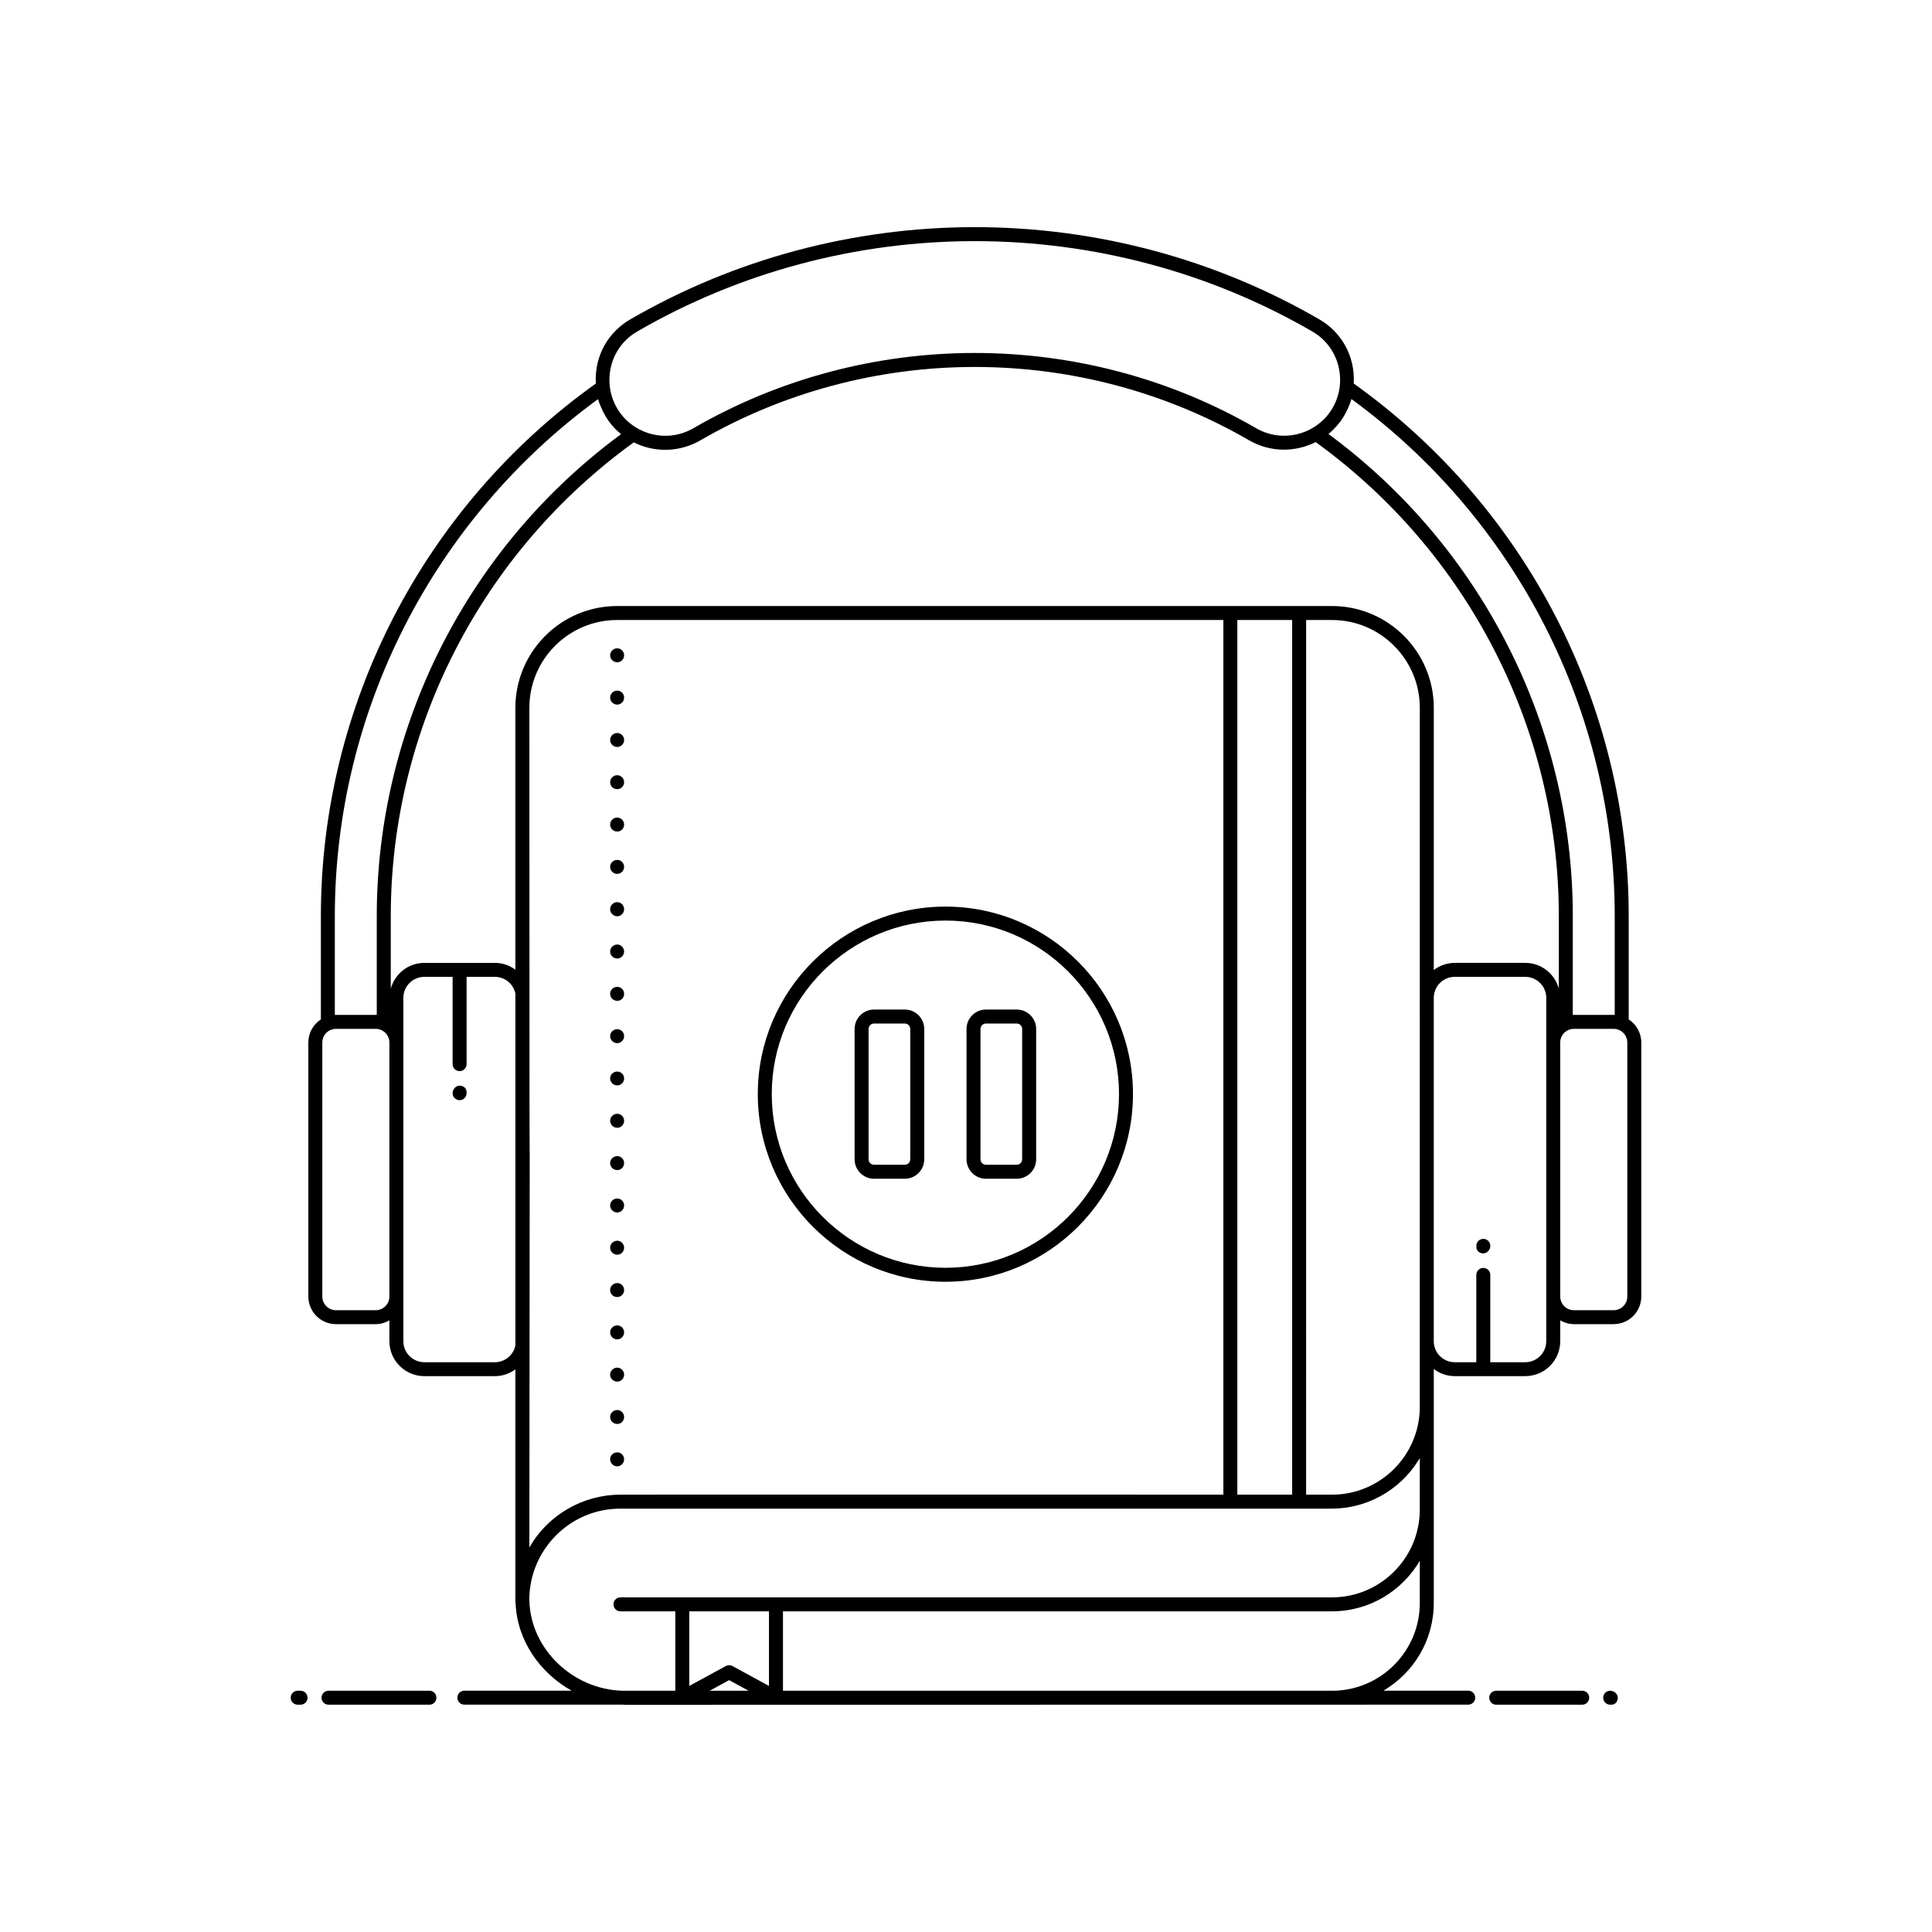 <?xml version="1.0" encoding="UTF-8"?>
<!-- Uploaded to: ICON Repo, www.svgrepo.com, Generator: ICON Repo Mixer Tools -->
<svg fill="#000000" width="800px" height="800px" version="1.1" viewBox="144 144 512 512" xmlns="http://www.w3.org/2000/svg">
 <g>
  <path d="m222.89 592.06c-1.023 0-1.852 0.828-1.852 1.852 0 1.023 0.828 1.852 1.852 1.852h0.762c1.023 0 1.852-0.828 1.852-1.852 0-1.023-0.828-1.852-1.852-1.852z"/>
  <path d="m231.06 592.06c-1.023 0-1.852 0.828-1.852 1.852 0 1.023 0.828 1.852 1.852 1.852h26.742c1.023 0 1.852-0.828 1.852-1.852 0-1.023-0.828-1.852-1.852-1.852z"/>
  <path d="m540.51 592.06c-1.023 0-1.852 0.828-1.852 1.852 0 1.023 0.828 1.852 1.852 1.852h22.793c1.023 0 1.852-0.828 1.852-1.852 0-1.023-0.828-1.852-1.852-1.852z"/>
  <path d="m568.86 593.91c0 1.023 0.828 1.852 1.852 1.852h0.328c1.023 0 1.688-0.828 1.688-1.852 0-1.023-0.996-1.852-2.019-1.852-1.02 0-1.848 0.828-1.848 1.852z"/>
  <path d="m307.58 353.14c1 0 1.816-0.812 1.816-1.852 0-1-0.816-1.852-1.816-1.852-1.039 0-1.887 0.855-1.887 1.852 0 1.039 0.848 1.852 1.887 1.852z"/>
  <path d="m307.58 442.87c1 0 1.816-0.816 1.816-1.852 0-1.039-0.816-1.852-1.816-1.852-1.039 0-1.887 0.812-1.887 1.852 0 1.031 0.848 1.852 1.887 1.852z"/>
  <path d="m307.58 409.23c1 0 1.816-0.816 1.816-1.852 0-1.039-0.816-1.852-1.816-1.852-1.039 0-1.887 0.812-1.887 1.852 0 1.031 0.848 1.852 1.887 1.852z"/>
  <path d="m307.58 420.45c1 0 1.816-0.852 1.816-1.852 0-1.035-0.816-1.852-1.816-1.852-1.039 0-1.887 0.816-1.887 1.852 0 1.004 0.848 1.852 1.887 1.852z"/>
  <path d="m307.58 454.09c1 0 1.816-0.852 1.816-1.852 0-1.035-0.816-1.852-1.816-1.852-1.039 0-1.887 0.816-1.887 1.852 0 1.004 0.848 1.852 1.887 1.852z"/>
  <path d="m307.58 431.64c1 0 1.816-0.812 1.816-1.852 0-1.004-0.816-1.816-1.816-1.816-1.039 0-1.887 0.812-1.887 1.816 0 1.035 0.848 1.852 1.887 1.852z"/>
  <path d="m307.58 465.32c1 0 1.816-0.852 1.816-1.852 0-1.039-0.816-1.852-1.816-1.852-1.039 0-1.887 0.812-1.887 1.852 0 1.004 0.848 1.852 1.887 1.852z"/>
  <path d="m307.58 498.95c1 0 1.816-0.855 1.816-1.852 0-1.039-0.816-1.852-1.816-1.852-1.039 0-1.887 0.812-1.887 1.852 0 1 0.848 1.852 1.887 1.852z"/>
  <path d="m307.58 476.51c1 0 1.816-0.816 1.816-1.852 0-1.004-0.816-1.852-1.816-1.852-1.039 0-1.887 0.852-1.887 1.852 0 1.031 0.848 1.852 1.887 1.852z"/>
  <path d="m307.58 386.82c1 0 1.816-0.855 1.816-1.852 0-1.039-0.816-1.891-1.816-1.891-1.039 0-1.887 0.855-1.887 1.891 0 1 0.848 1.852 1.887 1.852z"/>
  <path d="m307.58 330.73c1 0 1.816-0.852 1.816-1.852 0-1.039-0.816-1.852-1.816-1.852-1.039 0-1.887 0.812-1.887 1.852 0 1 0.848 1.852 1.887 1.852z"/>
  <path d="m307.58 341.96c1 0 1.816-0.855 1.816-1.852 0-1.039-0.816-1.852-1.816-1.852-1.039 0-1.887 0.812-1.887 1.852 0 1 0.848 1.852 1.887 1.852z"/>
  <path d="m307.58 364.37c1 0 1.816-0.812 1.816-1.852 0-1.039-0.816-1.852-1.816-1.852-1.039 0-1.887 0.812-1.887 1.852 0 1.035 0.848 1.852 1.887 1.852z"/>
  <path d="m307.58 375.59c1 0 1.816-0.855 1.816-1.852 0-1.039-0.816-1.852-1.816-1.852-1.039 0-1.887 0.812-1.887 1.852 0 1 0.848 1.852 1.887 1.852z"/>
  <path d="m307.58 319.51c1 0 1.816-0.812 1.816-1.852 0-1-0.816-1.852-1.816-1.852-1.039 0-1.887 0.855-1.887 1.852 0 1.039 0.848 1.852 1.887 1.852z"/>
  <path d="m307.58 510.14c1 0 1.816-0.812 1.816-1.852 0-1-0.816-1.852-1.816-1.852-1.039 0-1.887 0.855-1.887 1.852 0 1.035 0.848 1.852 1.887 1.852z"/>
  <path d="m307.58 398.01c1 0 1.816-0.812 1.816-1.852 0-1-0.816-1.852-1.816-1.852-1.039 0-1.887 0.855-1.887 1.852 0 1.035 0.848 1.852 1.887 1.852z"/>
  <path d="m307.58 487.73c1 0 1.816-0.812 1.816-1.852 0-1.035-0.816-1.852-1.816-1.852-1.039 0-1.887 0.816-1.887 1.852s0.848 1.852 1.887 1.852z"/>
  <path d="m307.58 521.37c1 0 1.816-0.812 1.816-1.852 0-1-0.816-1.852-1.816-1.852-1.039 0-1.887 0.855-1.887 1.852 0 1.035 0.848 1.852 1.887 1.852z"/>
  <path d="m307.58 532.59c1 0 1.816-0.855 1.816-1.852 0-1.039-0.816-1.852-1.816-1.852-1.039 0-1.887 0.812-1.887 1.852 0 1 0.848 1.852 1.887 1.852z"/>
  <path d="m394.57 483.68c27.395 0 49.68-22.316 49.68-49.746 0-27.395-22.289-49.676-49.68-49.676-27.43 0-49.746 22.285-49.746 49.676 0 27.43 22.32 49.746 49.746 49.746zm0-95.719c25.352 0 45.977 20.625 45.977 45.973 0 25.391-20.625 46.043-45.977 46.043-25.391 0-46.043-20.652-46.043-46.043 0.004-25.348 20.656-45.973 46.043-45.973z"/>
  <path d="m578.96 487.59v-67.309c0-2.57-1.332-4.824-3.336-6.133v-27.391c0-55.895-27.234-108.55-72.867-141.11 0.406-7.5-3.445-13.715-9.07-16.98-27.582-16.012-59.172-24.473-91.359-24.473-32.16 0-63.754 8.465-91.355 24.477-5.57 3.231-9.484 9.383-9.07 16.98-45.637 32.555-72.867 85.211-72.867 141.1v27.398c-1.996 1.312-3.32 3.562-3.32 6.125v67.309c0 4.043 3.289 7.332 7.328 7.332h10.523c1.328 0 2.555-0.383 3.629-1v5.516c0 5.109 4.152 9.262 9.262 9.262h18.691c2.035 0 3.902-0.68 5.434-1.797v61.75c0 0.109 0.047 0.203 0.066 0.305 0.387 9.711 6.387 18.379 14.844 23.094h-28.434c-1.023 0-1.852 0.828-1.852 1.852 0 1.023 0.828 1.852 1.852 1.852h41.832c0.242 0.008 0.477 0.035 0.719 0.035 2.148 0 221.34-0.035 223.49-0.035 1.023 0 1.852-0.828 1.852-1.852 0-1.023-0.828-1.852-1.852-1.852h-22.469c7.965-4.695 13.336-13.336 13.336-23.234v-62.02c1.551 1.176 3.465 1.898 5.559 1.898 0.145 0-1.215 0 7.566 0.004 0.008 0 0.012-0.004 0.02-0.004h11.105c5.109 0 9.262-4.152 9.262-9.262v-5.516c1.074 0.617 2.301 1 3.625 1h10.523c4.043 0.008 7.332-3.281 7.332-7.328zm-76.816-237.84c43.746 31.934 69.773 82.934 69.773 137.01v26.191h-11.113l0.004-26.191c0-50.277-24.156-97.832-64.742-127.74 0.625-0.512 2.211-2.027 3.207-3.391 0.02-0.027 0.043-0.047 0.062-0.074 0.035-0.047 0.055-0.105 0.09-0.152 1.195-1.688 2.223-3.906 2.719-5.652zm18.117 267.08c0 12.832-10.438 23.27-23.27 23.27h-6.856l0.004-231.79h6.856c12.832 0 23.27 10.438 23.27 23.27v76.855c-0.004 40.742-0.004 69.445-0.004 108.39zm-48.355-208.52h14.527v231.79h-14.527zm25.09-3.707h-189.44c-14.871 0-26.973 12.102-26.973 26.973v69.395c-1.531-1.117-3.398-1.797-5.434-1.797h-18.691c-4.266 0-7.828 2.91-8.898 6.84v-19.254c0-49.586 24.066-96.406 64.395-125.53 5.5 2.773 12.141 2.664 17.688-0.551 21.961-12.711 47.098-19.43 72.684-19.43 25.609 0 50.742 6.719 72.676 19.422 5.633 3.262 12.234 3.223 17.66 0.488 40.359 29.156 64.441 76.012 64.441 125.6v19.207c-1.09-3.906-4.637-6.793-8.887-6.793h-18.691c-2.094 0-4.004 0.723-5.559 1.898l0.004-69.496c0-14.871-12.102-26.973-26.973-26.973zm-184.17-72.723c27.039-15.688 57.988-23.977 89.496-23.977 31.535 0 62.484 8.293 89.5 23.973 7.629 4.422 9.586 14.492 4.504 21.508-0.008 0.008-0.016 0.016-0.02 0.023-4.336 5.945-12.691 7.973-19.449 4.055-22.5-13.035-48.273-19.922-74.535-19.922-26.234 0-52.012 6.891-74.535 19.93-6.891 3.984-15.23 1.793-19.48-4.09-5.027-6.961-3.156-17.055 4.519-21.5zm-80.09 181.07v-26.191c0-54.062 26.023-105.05 69.754-136.99 0.445 1.586 1.562 4.082 2.793 5.777 0.949 1.332 2.055 2.512 3.301 3.516-40.586 29.871-64.734 77.406-64.734 127.7v26.191zm10.828 78.27h-10.523c-2 0-3.625-1.629-3.625-3.629v-67.309c0-2 1.625-3.629 3.625-3.629h10.523c2 0 3.629 1.629 3.629 3.629v67.309c0 2-1.629 3.629-3.629 3.629zm31.582 13.781h-18.691c-3.062 0-5.559-2.492-5.559-5.559v-91.008c0-3.062 2.492-5.559 5.559-5.559h7.492v23.137c0 1.023 0.828 1.852 1.852 1.852 1.023 0 1.852-0.828 1.852-1.852v-23.137h7.496c2.668 0 4.902 1.895 5.434 4.406v93.309c-0.531 2.516-2.762 4.41-5.434 4.41zm9.141 49.102c0.227-268.25 0.016 46.301 0-222.53 0-12.816 10.414-23.242 23.227-23.266 0.02 0 0.039 0.012 0.062 0.012 0.02 0 0.047-0.012 0.07-0.016h160.56v231.79c-0.402 0-159.51-0.039-159.88 0.004-9.664 0.043-18.969 5.141-24.035 14.004zm42.387 16.914h21.113v19.773l-9.672-5.269c-0.551-0.305-1.223-0.305-1.773 0l-9.672 5.269zm10.555 18.234 5.148 2.809h-10.297zm183.03-20.426c0 12.59-10.055 22.852-22.555 23.234h-146.21v-21.043h145.5c9.918 0 18.582-5.398 23.27-13.398zm0-38.363v13.582c0 12.832-10.438 23.27-23.27 23.27h-188.56c-1.023 0-1.852 0.828-1.852 1.852 0 1.023 0.828 1.852 1.852 1.852h14.535v21.043h-14.086c-13.016-0.383-24.184-10.961-24.582-23.719-0.023-0.148-0.016-0.324-0.016-0.477v-0.387c0.23-12.738 10.645-23.676 24.148-23.676h188.56c8.965 0 17.871-4.648 22.941-12.859 0.105-0.164 0.23-0.312 0.328-0.48zm33.512-31.02c0 3.062-2.492 5.559-5.559 5.559h-9.273v-23.137c0-1.023-0.828-1.852-1.852-1.852s-1.852 0.828-1.852 1.852v23.137h-5.715c-3.062 0-5.559-2.492-5.559-5.559l0.004-91.008c0-3.062 2.492-5.559 5.559-5.559h18.691c3.062 0 5.559 2.492 5.559 5.559v79.156zm21.48-11.852c0 2-1.629 3.629-3.629 3.629h-10.523c-2 0-3.625-1.629-3.625-3.629v-67.309c0-2 1.625-3.629 3.625-3.629h10.523c2 0 3.629 1.629 3.629 3.629z"/>
  <path d="m537.1 472.31c-1.023 0-1.852 0.828-1.852 1.852v0.289c0 1.023 0.828 1.707 1.852 1.707 1.023 0 1.852-0.973 1.852-1.996 0-1.023-0.828-1.852-1.852-1.852z"/>
  <path d="m265.8 431.71c-1.023 0-1.852 0.973-1.852 1.996 0 1.023 0.828 1.852 1.852 1.852 1.023 0 1.852-0.828 1.852-1.852v-0.289c0-1.023-0.828-1.707-1.852-1.707z"/>
  <path d="m375.63 456.38h8.152c2.84 0 5.152-2.312 5.152-5.152v-34.535c0-2.84-2.312-5.152-5.152-5.152h-8.152c-2.84 0-5.152 2.312-5.152 5.152v34.535c0 2.84 2.312 5.152 5.152 5.152zm-1.445-39.688c0-0.801 0.648-1.445 1.445-1.445h8.152c0.801 0 1.445 0.648 1.445 1.445v34.535c0 0.801-0.648 1.445-1.445 1.445h-8.152c-0.801 0-1.445-0.648-1.445-1.445z"/>
  <path d="m405.29 456.38h8.152c2.84 0 5.152-2.312 5.152-5.152v-34.535c0-2.84-2.312-5.152-5.152-5.152h-8.152c-2.84 0-5.152 2.312-5.152 5.152v34.535c0 2.84 2.312 5.152 5.152 5.152zm-1.449-39.688c0-0.801 0.648-1.445 1.445-1.445h8.152c0.801 0 1.445 0.648 1.445 1.445v34.535c0 0.801-0.648 1.445-1.445 1.445h-8.152c-0.801 0-1.445-0.648-1.445-1.445z"/>
 </g>
</svg>